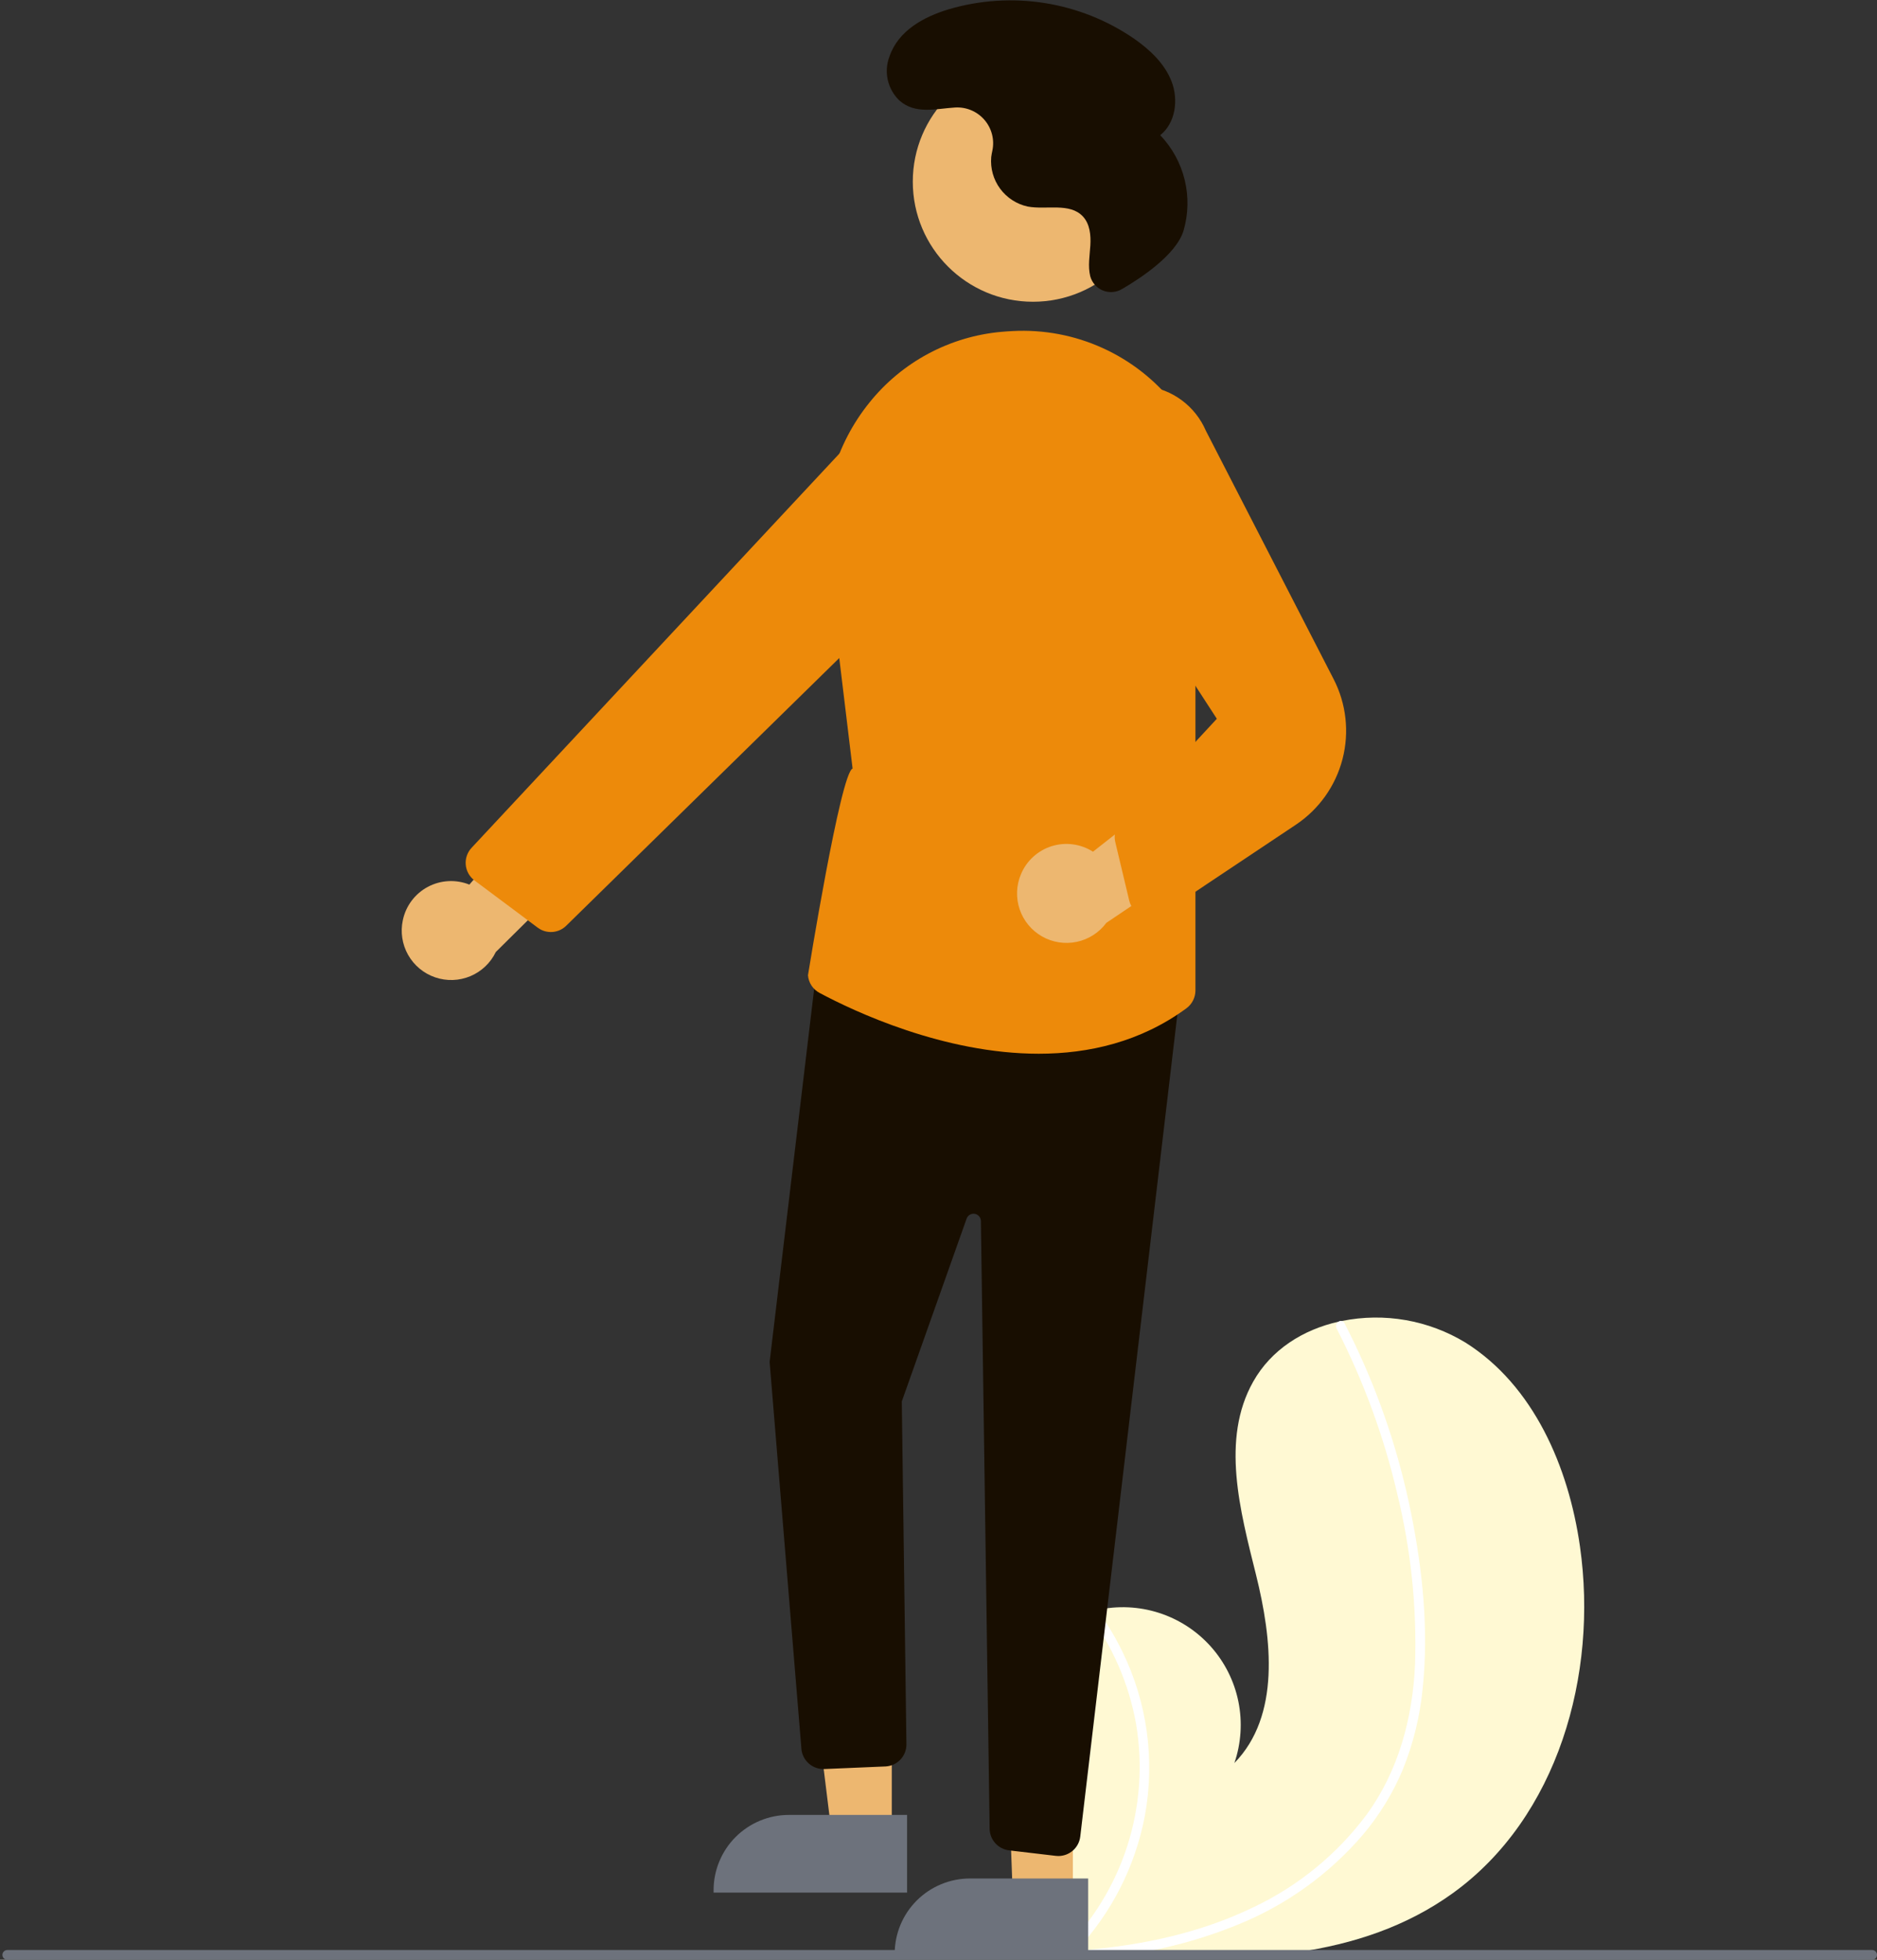 <svg width="319" height="333" viewBox="0 0 319 333" fill="none" xmlns="http://www.w3.org/2000/svg">
<rect x="0" y="0" width="319" height="333" fill="#333333" stroke="none"/>
<path d="M246.871 321.707C231.15 333.018 210.775 333.586 191.081 332.196C188.331 332.002 185.6 331.775 182.895 331.53C182.879 331.525 182.857 331.527 182.841 331.523C182.711 331.51 182.58 331.498 182.456 331.491C181.898 331.438 181.339 331.386 180.786 331.334L180.917 331.583L181.327 332.355C181.179 332.097 181.032 331.844 180.885 331.585C180.841 331.507 180.793 331.43 180.75 331.352C175.648 322.486 170.588 313.294 169.297 303.169C167.963 292.661 171.712 280.762 180.973 275.596C182.188 274.921 183.474 274.383 184.808 273.993C185.362 273.824 185.923 273.688 186.491 273.567C189.964 272.797 193.58 272.965 196.967 274.053C200.354 275.141 203.39 277.11 205.762 279.759C208.135 282.407 209.758 285.638 210.465 289.12C211.172 292.603 210.938 296.21 209.786 299.572C217.638 291.531 216.173 278.488 213.464 267.586C210.751 256.685 207.465 244.555 212.985 234.763C216.053 229.313 221.449 225.932 227.504 224.57C227.69 224.53 227.875 224.49 228.061 224.455C235.276 222.996 242.776 224.308 249.064 228.13C260.642 235.417 266.588 249.232 268.518 262.765C271.628 284.542 264.746 308.845 246.871 321.707Z" fill="#FFF9D3"/>
<path d="M241.796 286.797C241.339 291.601 240.184 296.312 238.366 300.783C236.691 304.739 234.432 308.422 231.666 311.712C225.915 318.434 218.632 323.678 210.429 327.004C204.225 329.542 197.724 331.286 191.081 332.196C188.331 332.002 185.601 331.775 182.896 331.53C182.879 331.525 182.858 331.527 182.841 331.523C182.711 331.51 182.581 331.498 182.456 331.491C181.898 331.438 181.339 331.386 180.786 331.334L180.917 331.583L181.327 332.355C181.18 332.097 181.032 331.844 180.885 331.585C180.842 331.507 180.793 331.43 180.75 331.352C185.73 326.397 189.448 320.322 191.593 313.637C193.738 306.951 194.247 299.849 193.077 292.927C191.853 286.053 189.02 279.565 184.809 273.992C185.362 273.824 185.924 273.688 186.492 273.567C188.092 275.753 189.496 278.075 190.687 280.507C194.961 289.181 196.324 298.999 194.575 308.507C192.95 317.111 188.9 325.073 182.901 331.459C183.427 331.422 183.957 331.379 184.476 331.332C194.307 330.5 204.117 328.39 213.034 324.067C220.656 320.461 227.273 315.039 232.302 308.278C237.702 300.84 240.082 291.894 240.49 282.801C240.805 273.005 239.777 263.211 237.435 253.693C235.163 243.988 231.711 234.597 227.155 225.729C227.053 225.528 227.033 225.296 227.098 225.08C227.163 224.864 227.308 224.681 227.504 224.57C227.668 224.46 227.868 224.418 228.062 224.455C228.156 224.48 228.244 224.526 228.319 224.59C228.393 224.654 228.452 224.733 228.492 224.823C229.054 225.918 229.605 227.015 230.136 228.123C234.555 237.356 237.808 247.101 239.821 257.135C241.775 266.815 242.819 276.94 241.796 286.797Z" fill="white"/>
<path d="M68.462 156.356C68.712 155.16 69.221 154.034 69.953 153.056C70.686 152.078 71.624 151.273 72.703 150.696C73.781 150.12 74.972 149.787 76.193 149.72C77.414 149.653 78.635 149.855 79.77 150.31L99.284 127.917L103.428 142.778L84.262 161.764C83.37 163.617 81.828 165.079 79.928 165.872C78.029 166.665 75.904 166.735 73.957 166.068C72.009 165.402 70.374 164.045 69.361 162.255C68.349 160.465 68.028 158.366 68.462 156.356Z" fill="#EDB770"/>
<path d="M175.561 51.273C186.845 51.273 195.992 42.138 195.992 30.869C195.992 19.601 186.845 10.466 175.561 10.466C164.278 10.466 155.131 19.601 155.131 30.869C155.131 42.138 164.278 51.273 175.561 51.273Z" fill="#EDB770"/>
<path d="M151.559 311.711L141.362 311.71L136.51 272.428L151.562 272.428L151.559 311.711Z" fill="#EDB770"/>
<path d="M154.16 321.584L121.277 321.582V321.167C121.277 319.488 121.608 317.826 122.252 316.276C122.895 314.725 123.837 313.316 125.026 312.129C126.214 310.942 127.625 310.001 129.178 309.358C130.731 308.716 132.395 308.385 134.076 308.385H134.077L154.16 308.386L154.16 321.584Z" fill="#6D727C"/>
<path d="M182.336 322.51L172.139 322.51L170.727 284.166L182.339 283.228L182.336 322.51Z" fill="#EDB770"/>
<path d="M184.937 332.383L152.055 332.382V331.966C152.055 330.288 152.386 328.626 153.029 327.075C153.672 325.524 154.615 324.115 155.803 322.928C156.992 321.741 158.403 320.8 159.956 320.158C161.508 319.515 163.173 319.185 164.853 319.185H164.854L184.938 319.186L184.937 332.383Z" fill="#6D727C"/>
<path d="M179.438 315.342L171.496 314.408C170.596 314.3 169.765 313.87 169.157 313.197C168.549 312.525 168.206 311.655 168.191 310.749L166.703 207.459C166.698 207.167 166.591 206.885 166.4 206.664C166.209 206.443 165.946 206.295 165.657 206.248C165.368 206.2 165.072 206.256 164.82 206.405C164.568 206.554 164.377 206.786 164.279 207.062L153.261 238.13L154.049 296.364C154.062 297.326 153.704 298.255 153.049 298.959C152.394 299.664 151.492 300.089 150.531 300.146L140.164 300.586C139.215 300.64 138.282 300.334 137.55 299.729C136.818 299.124 136.342 298.266 136.217 297.326L130.802 231.449L130.799 231.408L139.015 162.609L200.722 167.067L183.592 312.068C183.484 312.976 183.046 313.813 182.362 314.421C181.677 315.029 180.793 315.366 179.877 315.368C179.73 315.368 179.584 315.359 179.438 315.342Z" fill="#180E01"/>
<path d="M139.277 168.707C138.723 168.412 138.253 167.982 137.911 167.456C137.568 166.931 137.364 166.327 137.318 165.702C137.318 165.702 142.867 131.24 144.901 130.594L140.452 93.74C139.919 89.245 140.29 84.689 141.545 80.34C142.799 75.99 144.91 71.935 147.756 68.412C150.495 64.993 153.9 62.165 157.765 60.097C161.63 58.029 165.874 56.765 170.241 56.381C170.863 56.325 171.481 56.282 172.096 56.253C177.361 55.971 182.616 56.963 187.414 59.144C192.213 61.326 196.413 64.632 199.658 68.781C203.024 72.967 205.327 77.902 206.373 83.168C207.419 88.433 207.175 93.873 205.663 99.025L203.168 107.697V168.303C203.165 168.894 203.024 169.477 202.755 170.004C202.486 170.531 202.097 170.988 201.619 171.338C193.849 177.032 185.069 179.046 176.535 179.046C160.389 179.046 145.128 171.836 139.277 168.707Z" fill="#ED8A0A"/>
<path d="M91.373 157.617L80.641 149.602C80.219 149.288 79.869 148.888 79.613 148.43C79.357 147.971 79.2 147.464 79.154 146.941C79.107 146.418 79.171 145.892 79.341 145.395C79.512 144.898 79.785 144.443 80.144 144.059L144.08 75.547C146.132 73.367 148.9 71.994 151.879 71.677C154.859 71.361 157.853 72.122 160.318 73.823L160.319 73.823C161.821 74.869 163.074 76.232 163.988 77.817C164.902 79.401 165.456 81.168 165.609 82.99C165.761 84.813 165.51 86.647 164.873 88.361C164.235 90.075 163.227 91.628 161.92 92.909L96.236 157.291C95.659 157.863 94.911 158.229 94.105 158.336C93.3 158.442 92.482 158.282 91.776 157.88C91.636 157.801 91.502 157.713 91.373 157.617Z" fill="#ED8A0A"/>
<path d="M173.514 148.546C173.983 147.418 174.694 146.406 175.597 145.583C176.5 144.759 177.573 144.143 178.74 143.778C179.907 143.413 181.14 143.308 182.352 143.471C183.564 143.633 184.725 144.059 185.754 144.719L209.117 126.365L210.406 141.737L188.023 156.809C186.799 158.463 185.011 159.611 182.996 160.035C180.982 160.46 178.881 160.132 177.093 159.113C175.305 158.095 173.953 156.456 173.293 154.509C172.633 152.561 172.712 150.439 173.514 148.546Z" fill="#EDB770"/>
<path d="M194.427 155.711C193.808 155.519 193.251 155.169 192.81 154.695C192.369 154.222 192.059 153.641 191.912 153.012L189.552 143.113C189.379 142.41 189.417 141.672 189.661 140.991C189.905 140.309 190.345 139.715 190.925 139.281L206.803 122.131L183.447 86.165C181.679 83.991 180.683 81.293 180.613 78.494C180.544 75.694 181.405 72.951 183.063 70.692C184.384 68.892 186.158 67.473 188.206 66.579C190.253 65.684 192.501 65.346 194.721 65.599C196.942 65.851 199.056 66.686 200.85 68.017C202.643 69.348 204.053 71.129 204.935 73.179L226.649 115.388C228.808 119.582 229.346 124.422 228.162 128.986C226.977 133.551 224.153 137.521 220.227 140.139L198.036 154.943C197.357 155.55 196.477 155.886 195.565 155.887C195.179 155.887 194.795 155.827 194.427 155.711Z" fill="#ED8A0A"/>
<path d="M190.7 49.109C190.219 49.398 189.677 49.572 189.118 49.618C188.558 49.664 187.996 49.581 187.473 49.375C186.951 49.169 186.483 48.846 186.106 48.43C185.729 48.015 185.453 47.518 185.299 46.979L185.286 46.928C184.87 45.23 185.199 43.453 185.306 41.709C185.414 39.965 185.232 38.05 184.036 36.774C181.807 34.396 177.869 35.684 174.66 35.097C172.781 34.688 171.114 33.609 169.973 32.062C168.832 30.516 168.295 28.606 168.461 26.692C168.505 26.33 168.575 25.966 168.653 25.603C168.848 24.683 168.828 23.731 168.593 22.82C168.358 21.91 167.914 21.066 167.298 20.355C166.681 19.644 165.908 19.086 165.039 18.724C164.17 18.362 163.228 18.206 162.289 18.268C159.05 18.471 155.559 19.469 152.865 17.087C151.878 16.147 151.189 14.938 150.885 13.61C150.582 12.281 150.676 10.893 151.158 9.618C152.664 5.198 156.978 2.865 161.251 1.573C166.537 0.017 172.104 -0.343 177.547 0.519C182.99 1.381 188.172 3.443 192.716 6.556C195.43 8.445 197.968 10.823 199.137 13.913C200.306 17.004 199.771 20.913 197.183 22.971C199.209 25.09 200.641 27.704 201.337 30.55C202.033 33.396 201.967 36.375 201.147 39.188C199.886 43.325 193.781 47.317 190.7 49.109Z" fill="#180E01"/>
<path d="M318.999 332.169C318.999 332.389 318.911 332.6 318.755 332.756C318.599 332.912 318.388 332.999 318.168 333H1.244C1.023 333 0.812 332.912 0.656 332.757C0.5 332.601 0.412 332.39 0.412 332.169C0.412 331.949 0.5 331.738 0.656 331.582C0.812 331.426 1.023 331.339 1.244 331.339H318.168C318.388 331.339 318.599 331.427 318.755 331.583C318.911 331.738 318.999 331.949 318.999 332.169Z" fill="#6D727C"/>
</svg>
